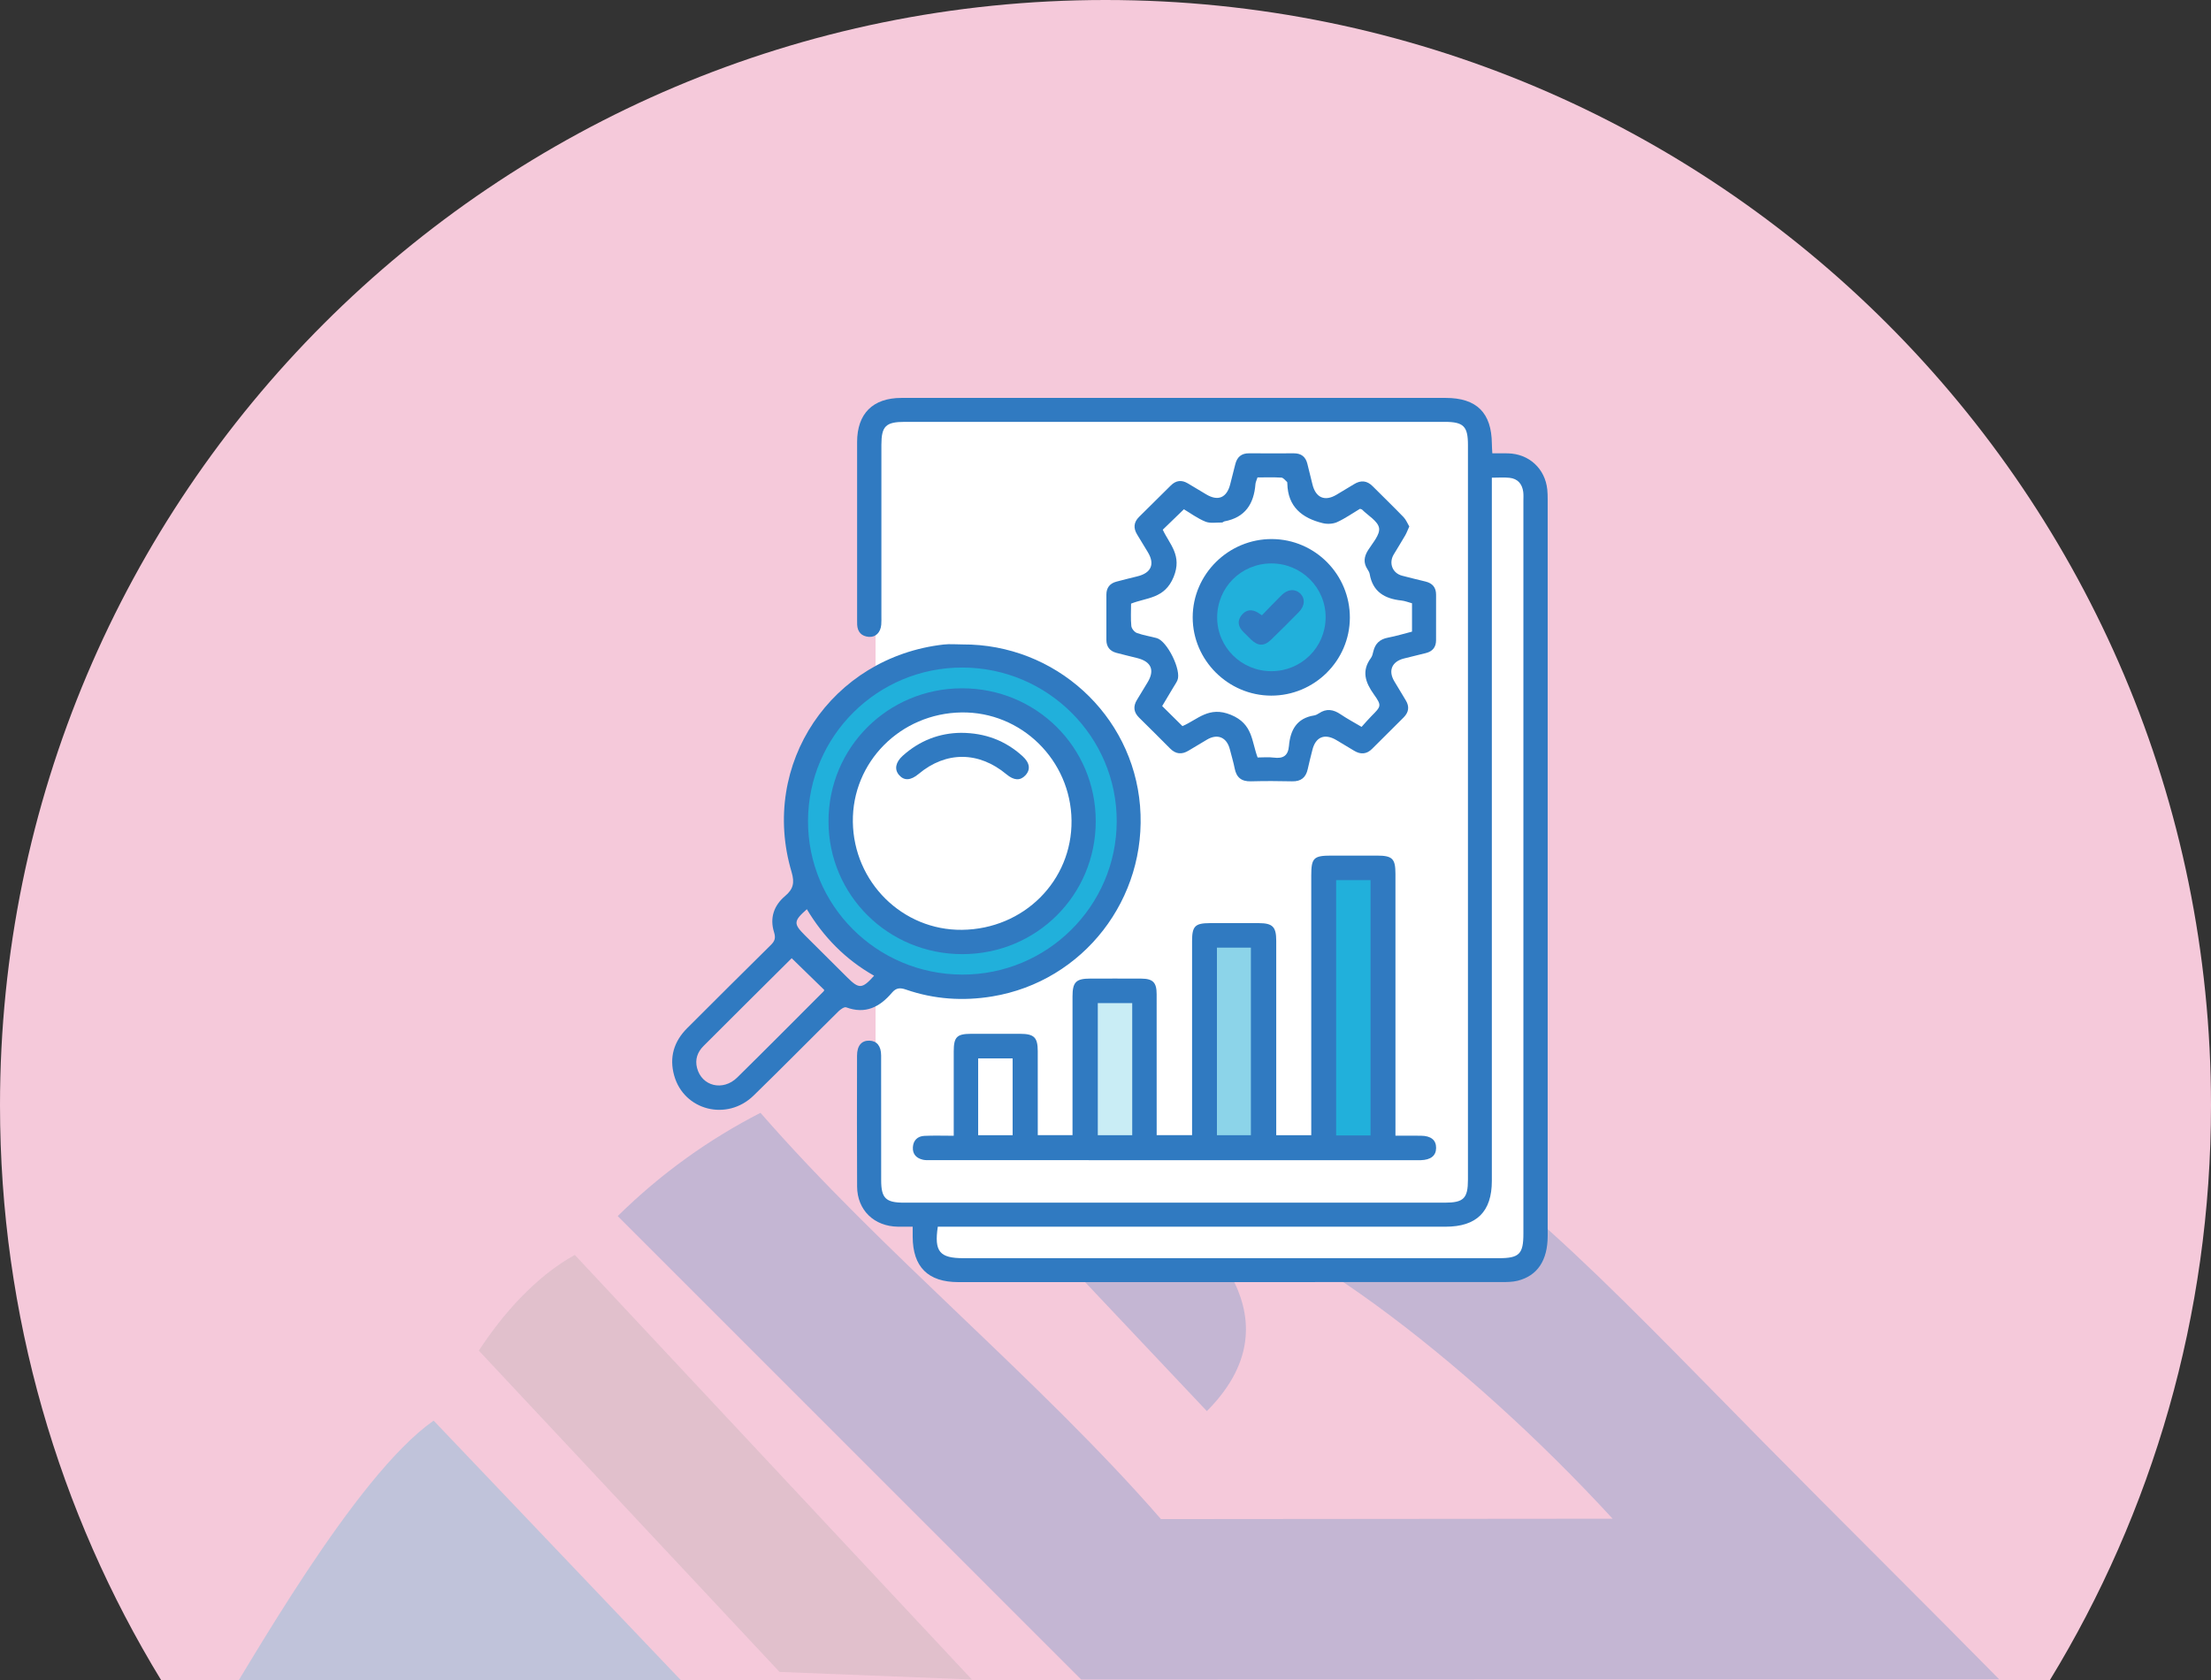 <svg width="250" height="190" viewBox="0 0 250 190" fill="none" xmlns="http://www.w3.org/2000/svg">
<rect x="0" y="0" width="250" height="190" fill="#333333" stroke="none"/>
<g clip-path="url(#clip0_107_197)">
<path d="M125 0C194.036 0 250 55.964 250 125C250 148.808 243.343 171.061 231.791 190H18.209C6.657 171.061 0 148.808 0 125C0 55.964 55.964 0 125 0Z" fill="#F5C9DA"/>
<g opacity="0.25">
<path fill-rule="evenodd" clip-rule="evenodd" d="M49.032 160.666L81.598 194.862L50.205 230.86C39.001 221.506 28.62 203.301 24 194.945C28.014 188.606 40.077 166.931 49.032 160.666Z" fill="#21B0DB"/>
<path fill-rule="evenodd" clip-rule="evenodd" d="M88.142 189.086L54.143 152.75C56.815 148.658 60.52 144.408 64.991 141.925L109.89 189.945L88.142 189.086Z" fill="#A3A4A4"/>
<path fill-rule="evenodd" clip-rule="evenodd" d="M226.053 189.923C218.839 182.586 207.205 171.041 199.085 162.806C181.331 144.804 168.308 130.707 153.609 124.202C134.112 115.573 115.557 116.734 99.592 120.527L136.461 159.589C147.958 148.048 133.445 138.011 132.916 136.605C143.733 136.857 165.824 153.762 182.339 171.758L131.27 171.802C117.511 155.996 99.748 141.661 85.989 125.855C80.17 128.841 74.768 132.688 69.845 137.535L122.25 189.947L226.053 189.923Z" fill="#307AC1"/>
</g>
<g clip-path="url(#clip1_107_197)">
<rect x="99" y="47" width="68" height="90" fill="white"/>
<rect x="105" y="54" width="68" height="90" fill="white"/>
<circle cx="109" cy="93" r="19" fill="#21B0DB"/>
<circle cx="109" cy="93" r="14" fill="white"/>
<path d="M168.738 51.268C169.371 51.268 169.936 51.258 170.499 51.271C172.89 51.325 174.711 52.999 174.954 55.375C174.992 55.741 174.997 56.113 174.997 56.482C175 84.246 175 112.014 174.997 139.779C174.997 142.535 173.845 144.281 171.608 144.844C171.029 144.989 170.404 144.995 169.804 144.995C149.322 145.003 128.841 145.003 108.359 145C104.926 145 103.209 143.283 103.198 139.865C103.198 139.534 103.198 139.203 103.198 138.734C102.595 138.734 102.067 138.74 101.542 138.734C98.832 138.697 96.931 136.866 96.914 134.191C96.885 129.255 96.901 124.319 96.906 119.386C96.909 118.263 97.418 117.666 98.305 117.693C99.146 117.717 99.627 118.293 99.63 119.367C99.641 124.066 99.633 128.768 99.635 133.467C99.635 135.513 100.147 136.016 102.224 136.016C122.606 136.016 142.985 136.016 163.366 136.016C165.498 136.016 165.982 135.531 165.982 133.408C165.982 105.708 165.982 78.01 165.982 50.31C165.982 48.208 165.479 47.71 163.347 47.71C143.001 47.71 122.654 47.71 102.308 47.71C100.16 47.71 99.66 48.197 99.66 50.305C99.657 56.751 99.66 63.197 99.66 69.643C99.66 69.979 99.673 70.316 99.644 70.649C99.565 71.535 99.008 72.092 98.226 72.025C97.401 71.952 96.96 71.467 96.92 70.638C96.912 70.437 96.914 70.235 96.914 70.033C96.914 63.353 96.912 56.67 96.914 49.99C96.92 46.776 98.689 45.005 101.921 45.003C122.435 44.997 142.952 45 163.466 45.003C166.969 45.003 168.657 46.685 168.687 50.184C168.689 50.512 168.716 50.84 168.738 51.268ZM106.038 138.734C105.616 141.558 106.249 142.295 108.94 142.295C129.116 142.295 149.292 142.295 169.468 142.295C171.784 142.295 172.252 141.827 172.252 139.523C172.252 111.895 172.252 84.265 172.252 56.638C172.252 56.301 172.276 55.962 172.233 55.631C172.114 54.729 171.611 54.137 170.683 54.038C170.061 53.971 169.425 54.024 168.684 54.024C168.684 54.552 168.684 54.98 168.684 55.408C168.684 81.458 168.684 107.508 168.684 133.559C168.684 137.033 166.964 138.734 163.461 138.734C144.77 138.734 126.079 138.734 107.388 138.734C106.95 138.734 106.514 138.734 106.038 138.734Z" fill="#307AC1"/>
<circle cx="144.5" cy="69.5" r="7.5" fill="#21B0DB"/>
<rect x="123" y="112" width="7" height="17" fill="#C9EDF5"/>
<rect x="136" y="105" width="7" height="24" fill="#8CD4E9"/>
<rect x="149" y="98" width="7" height="31" fill="#21B0DB"/>
<path d="M157.784 128.442C158.852 128.442 159.758 128.434 160.664 128.445C161.803 128.456 162.39 128.935 162.382 129.828C162.376 130.708 161.781 131.179 160.64 131.212C160.607 131.212 160.572 131.212 160.54 131.212C142.052 131.212 123.561 131.212 105.073 131.209C104.837 131.209 104.594 131.214 104.37 131.163C103.618 130.994 103.171 130.536 103.22 129.742C103.269 128.956 103.753 128.499 104.521 128.461C105.589 128.41 106.661 128.448 107.84 128.448C107.84 127.541 107.84 126.744 107.84 125.945C107.84 123.595 107.837 121.245 107.84 118.896C107.843 117.281 108.192 116.926 109.782 116.92C111.638 116.915 113.493 116.915 115.349 116.92C116.923 116.923 117.337 117.324 117.34 118.872C117.345 121.657 117.342 124.445 117.342 127.231C117.342 127.594 117.342 127.958 117.342 128.378C118.657 128.378 119.89 128.378 121.27 128.378C121.27 128.022 121.27 127.67 121.27 127.315C121.27 122.446 121.267 117.58 121.27 112.711C121.27 111.069 121.659 110.676 123.271 110.673C125.195 110.671 127.118 110.665 129.041 110.676C130.361 110.684 130.783 111.107 130.783 112.439C130.788 117.375 130.786 122.308 130.786 127.245C130.786 127.605 130.786 127.966 130.786 128.383C132.149 128.383 133.41 128.383 134.789 128.383C134.789 127.99 134.789 127.632 134.789 127.274C134.789 120.325 134.789 113.376 134.789 106.426C134.789 104.75 135.124 104.408 136.788 104.402C138.644 104.397 140.499 104.394 142.355 104.402C143.902 104.41 144.305 104.825 144.305 106.397C144.308 113.314 144.305 120.228 144.305 127.145C144.305 127.541 144.305 127.936 144.305 128.386C145.625 128.386 146.858 128.386 148.265 128.386C148.265 127.966 148.265 127.549 148.265 127.132C148.265 117.765 148.265 108.399 148.265 99.033C148.265 97.028 148.53 96.764 150.537 96.764C152.257 96.764 153.978 96.761 155.698 96.764C157.437 96.767 157.781 97.103 157.784 98.818C157.786 108.219 157.786 117.617 157.786 127.018C157.784 127.449 157.784 127.882 157.784 128.442ZM154.97 128.415C154.97 118.742 154.97 109.169 154.97 99.539C153.648 99.539 152.385 99.539 151.081 99.539C151.081 109.19 151.081 118.791 151.081 128.415C152.395 128.415 153.637 128.415 154.97 128.415ZM137.599 107.175C137.599 114.266 137.599 121.297 137.599 128.386C138.892 128.386 140.156 128.386 141.44 128.386C141.44 121.291 141.44 114.237 141.44 107.175C140.126 107.175 138.892 107.175 137.599 107.175ZM124.129 113.448C124.129 118.495 124.129 123.433 124.129 128.386C125.457 128.386 126.718 128.386 128.021 128.386C128.021 123.39 128.021 118.452 128.021 113.448C126.707 113.448 125.449 113.448 124.129 113.448ZM110.602 128.386C111.951 128.386 113.215 128.386 114.499 128.386C114.499 125.46 114.499 122.594 114.499 119.7C113.174 119.7 111.914 119.7 110.602 119.7C110.602 122.61 110.602 125.449 110.602 128.386Z" fill="#307AC1"/>
<path d="M108.83 72.883C119.311 72.829 128.062 80.817 128.906 91.142C129.763 101.609 122.514 110.978 112.216 112.687C108.9 113.238 105.624 113.018 102.441 111.917C101.781 111.688 101.329 111.707 100.858 112.264C99.492 113.879 97.867 114.735 95.678 113.925C95.467 113.847 95.035 114.153 94.805 114.38C91.597 117.547 88.435 120.764 85.205 123.907C82.197 126.835 77.328 125.589 76.227 121.628C75.659 119.587 76.192 117.784 77.704 116.277C80.85 113.141 83.988 109.998 87.153 106.881C87.612 106.429 87.729 106.082 87.52 105.417C87.023 103.829 87.499 102.408 88.767 101.34C89.692 100.559 89.871 99.849 89.5 98.602C85.884 86.421 94.018 74.323 106.712 72.891C107.407 72.813 108.121 72.883 108.83 72.883ZM108.767 110.221C118.381 110.264 126.239 102.486 126.268 92.907C126.295 83.342 118.481 75.529 108.854 75.496C99.238 75.464 91.399 83.229 91.364 92.821C91.326 102.392 99.116 110.178 108.767 110.221ZM89.517 108.37C86.209 111.661 82.868 114.972 79.544 118.301C78.862 118.985 78.564 119.822 78.816 120.785C79.354 122.852 81.748 123.444 83.36 121.859C86.641 118.629 89.885 115.359 93.138 112.105C93.179 112.065 93.182 111.99 93.195 111.952C91.989 110.776 90.791 109.61 89.517 108.37ZM98.835 110.35C95.589 108.512 93.111 105.966 91.231 102.828C89.717 104.168 89.703 104.475 91.018 105.783C92.616 107.374 94.215 108.964 95.814 110.555C97.131 111.866 97.491 111.855 98.835 110.35Z" fill="#307AC1"/>
<path d="M159.35 59.542C159.166 59.948 159.052 60.266 158.887 60.551C158.468 61.278 158.019 61.988 157.589 62.709C157.004 63.686 157.448 64.825 158.533 65.108C159.412 65.339 160.294 65.554 161.178 65.767C161.979 65.958 162.382 66.442 162.379 67.271C162.374 68.983 162.376 70.695 162.376 72.407C162.376 73.187 161.987 73.666 161.235 73.857C160.418 74.065 159.604 74.269 158.784 74.463C157.391 74.794 156.931 75.844 157.659 77.055C158.092 77.773 158.519 78.497 158.957 79.213C159.387 79.918 159.287 80.556 158.717 81.13C157.526 82.319 156.331 83.503 155.141 84.693C154.527 85.307 153.85 85.35 153.123 84.911C152.46 84.513 151.795 84.114 151.132 83.716C149.796 82.911 148.757 83.326 148.392 84.817C148.216 85.533 148.024 86.246 147.87 86.967C147.662 87.931 147.112 88.391 146.093 88.364C144.543 88.326 142.987 88.324 141.438 88.364C140.377 88.391 139.806 87.931 139.606 86.905C139.466 86.184 139.244 85.476 139.065 84.76C138.725 83.39 137.675 82.936 136.479 83.646C135.784 84.061 135.089 84.47 134.399 84.889C133.634 85.355 132.95 85.304 132.303 84.65C131.145 83.477 129.969 82.319 128.797 81.159C128.181 80.551 128.108 79.889 128.554 79.157C128.954 78.497 129.355 77.835 129.755 77.176C130.591 75.795 130.18 74.826 128.589 74.425C127.805 74.229 127.02 74.043 126.239 73.836C125.495 73.639 125.1 73.147 125.1 72.374C125.094 70.663 125.092 68.951 125.1 67.239C125.103 66.472 125.489 65.977 126.239 65.78C127.02 65.576 127.802 65.374 128.589 65.186C130.174 64.806 130.61 63.805 129.782 62.44C129.382 61.781 128.987 61.116 128.581 60.459C128.135 59.733 128.181 59.065 128.8 58.454C129.996 57.27 131.191 56.086 132.387 54.902C132.966 54.328 133.607 54.245 134.313 54.67C135.005 55.087 135.7 55.499 136.393 55.914C137.729 56.713 138.716 56.293 139.101 54.767C139.29 54.019 139.487 53.273 139.669 52.525C139.869 51.699 140.353 51.257 141.24 51.266C142.928 51.279 144.613 51.274 146.301 51.268C147.129 51.266 147.629 51.656 147.824 52.45C148.013 53.23 148.211 54.011 148.403 54.794C148.773 56.298 149.801 56.737 151.116 55.954C151.781 55.556 152.447 55.163 153.107 54.756C153.872 54.285 154.562 54.342 155.206 54.988C156.369 56.156 157.559 57.3 158.703 58.487C158.984 58.78 159.144 59.197 159.35 59.542ZM127.891 68.267C127.891 69.134 127.837 69.976 127.921 70.803C127.951 71.091 128.27 71.484 128.549 71.586C129.271 71.85 130.047 71.963 130.794 72.167C131.978 72.493 133.61 75.811 133.136 76.928C133.02 77.203 132.839 77.453 132.684 77.714C132.26 78.425 131.835 79.135 131.408 79.851C132.2 80.637 132.939 81.366 133.701 82.12C135.433 81.383 136.682 79.816 139.182 80.844C141.676 81.87 141.505 83.826 142.2 85.667C142.809 85.667 143.42 85.603 144.013 85.681C145.07 85.818 145.646 85.492 145.744 84.359C145.895 82.588 146.609 81.221 148.592 80.912C148.784 80.882 148.976 80.777 149.144 80.667C149.988 80.101 150.77 80.233 151.578 80.782C152.317 81.283 153.112 81.706 153.956 82.206C154.359 81.762 154.684 81.377 155.038 81.019C156.179 79.87 156.261 79.819 155.338 78.519C154.378 77.168 153.929 75.884 155.014 74.412C155.165 74.204 155.225 73.919 155.287 73.658C155.498 72.781 156.025 72.288 156.934 72.116C157.854 71.941 158.752 71.666 159.658 71.435C159.658 70.321 159.658 69.29 159.658 68.227C159.239 68.114 158.857 67.958 158.462 67.915C156.582 67.718 155.219 66.94 154.873 64.927C154.84 64.736 154.732 64.548 154.621 64.381C154.137 63.643 154.229 62.96 154.686 62.228C155.195 61.415 156.055 60.473 155.933 59.719C155.806 58.939 154.689 58.314 154.002 57.625C153.961 57.585 153.88 57.582 153.767 57.547C152.931 58.045 152.1 58.635 151.189 59.049C150.724 59.259 150.082 59.291 149.579 59.17C147.234 58.602 145.619 57.321 145.56 54.692C145.557 54.624 145.56 54.533 145.519 54.498C145.316 54.32 145.111 54.03 144.892 54.016C143.994 53.962 143.088 53.995 142.187 53.995C142.087 54.312 141.97 54.53 141.954 54.756C141.781 56.987 140.791 58.53 138.446 58.963C138.351 58.982 138.265 59.095 138.178 59.092C137.545 59.081 136.845 59.219 136.296 58.993C135.379 58.618 134.562 58.008 133.864 57.596C133.004 58.427 132.241 59.165 131.475 59.908C132.244 61.566 133.699 62.809 132.703 65.253C131.686 67.726 129.69 67.557 127.891 68.267Z" fill="#307AC1"/>
<path d="M108.773 77.844C117.169 77.835 123.891 84.507 123.896 92.859C123.904 101.224 117.207 107.907 108.814 107.909C100.423 107.912 93.685 101.227 93.68 92.897C93.677 84.545 100.391 77.849 108.773 77.844ZM108.776 105.159C115.76 105.081 121.237 99.612 121.159 92.789C121.081 85.969 115.473 80.468 108.706 80.573C101.808 80.68 96.341 86.195 96.433 92.956C96.525 99.771 102.051 105.234 108.776 105.159Z" fill="#307AC1"/>
<path d="M152.63 69.861C152.617 74.721 148.619 78.68 143.736 78.672C138.87 78.664 134.859 74.668 134.859 69.826C134.856 64.943 138.914 60.936 143.826 60.965C148.695 60.99 152.644 64.981 152.63 69.861ZM143.753 75.908C147.137 75.908 149.852 73.233 149.89 69.869C149.928 66.48 147.174 63.721 143.758 63.721C140.336 63.721 137.612 66.448 137.626 69.863C137.642 73.209 140.377 75.908 143.753 75.908Z" fill="#307AC1"/>
<path d="M108.673 82.879C111.408 82.89 113.682 83.765 115.611 85.511C116.45 86.27 116.552 87.04 115.936 87.694C115.351 88.316 114.645 88.275 113.801 87.57C110.664 84.957 106.961 84.941 103.869 87.53C102.976 88.278 102.232 88.319 101.656 87.651C101.107 87.016 101.259 86.203 102.078 85.468C103.985 83.754 106.228 82.898 108.673 82.879Z" fill="#307AC1"/>
<path d="M142.687 69.586C143.474 68.776 144.186 68.017 144.93 67.29C145.609 66.626 146.42 66.569 146.991 67.097C147.594 67.656 147.562 68.51 146.864 69.22C145.83 70.275 144.784 71.32 143.723 72.345C142.933 73.109 142.257 73.088 141.446 72.323C141.154 72.046 140.872 71.758 140.588 71.47C140.02 70.897 139.855 70.248 140.377 69.584C140.889 68.935 141.551 68.862 142.257 69.301C142.368 69.371 142.474 69.446 142.687 69.586Z" fill="#307AC1"/>
</g>
</g>
<defs>
<clipPath id="clip0_107_197">
<rect width="250" height="190" fill="white"/>
</clipPath>
<clipPath id="clip1_107_197">
<rect width="99" height="100" fill="white" transform="translate(76 45)"/>
</clipPath>
</defs>
</svg>
